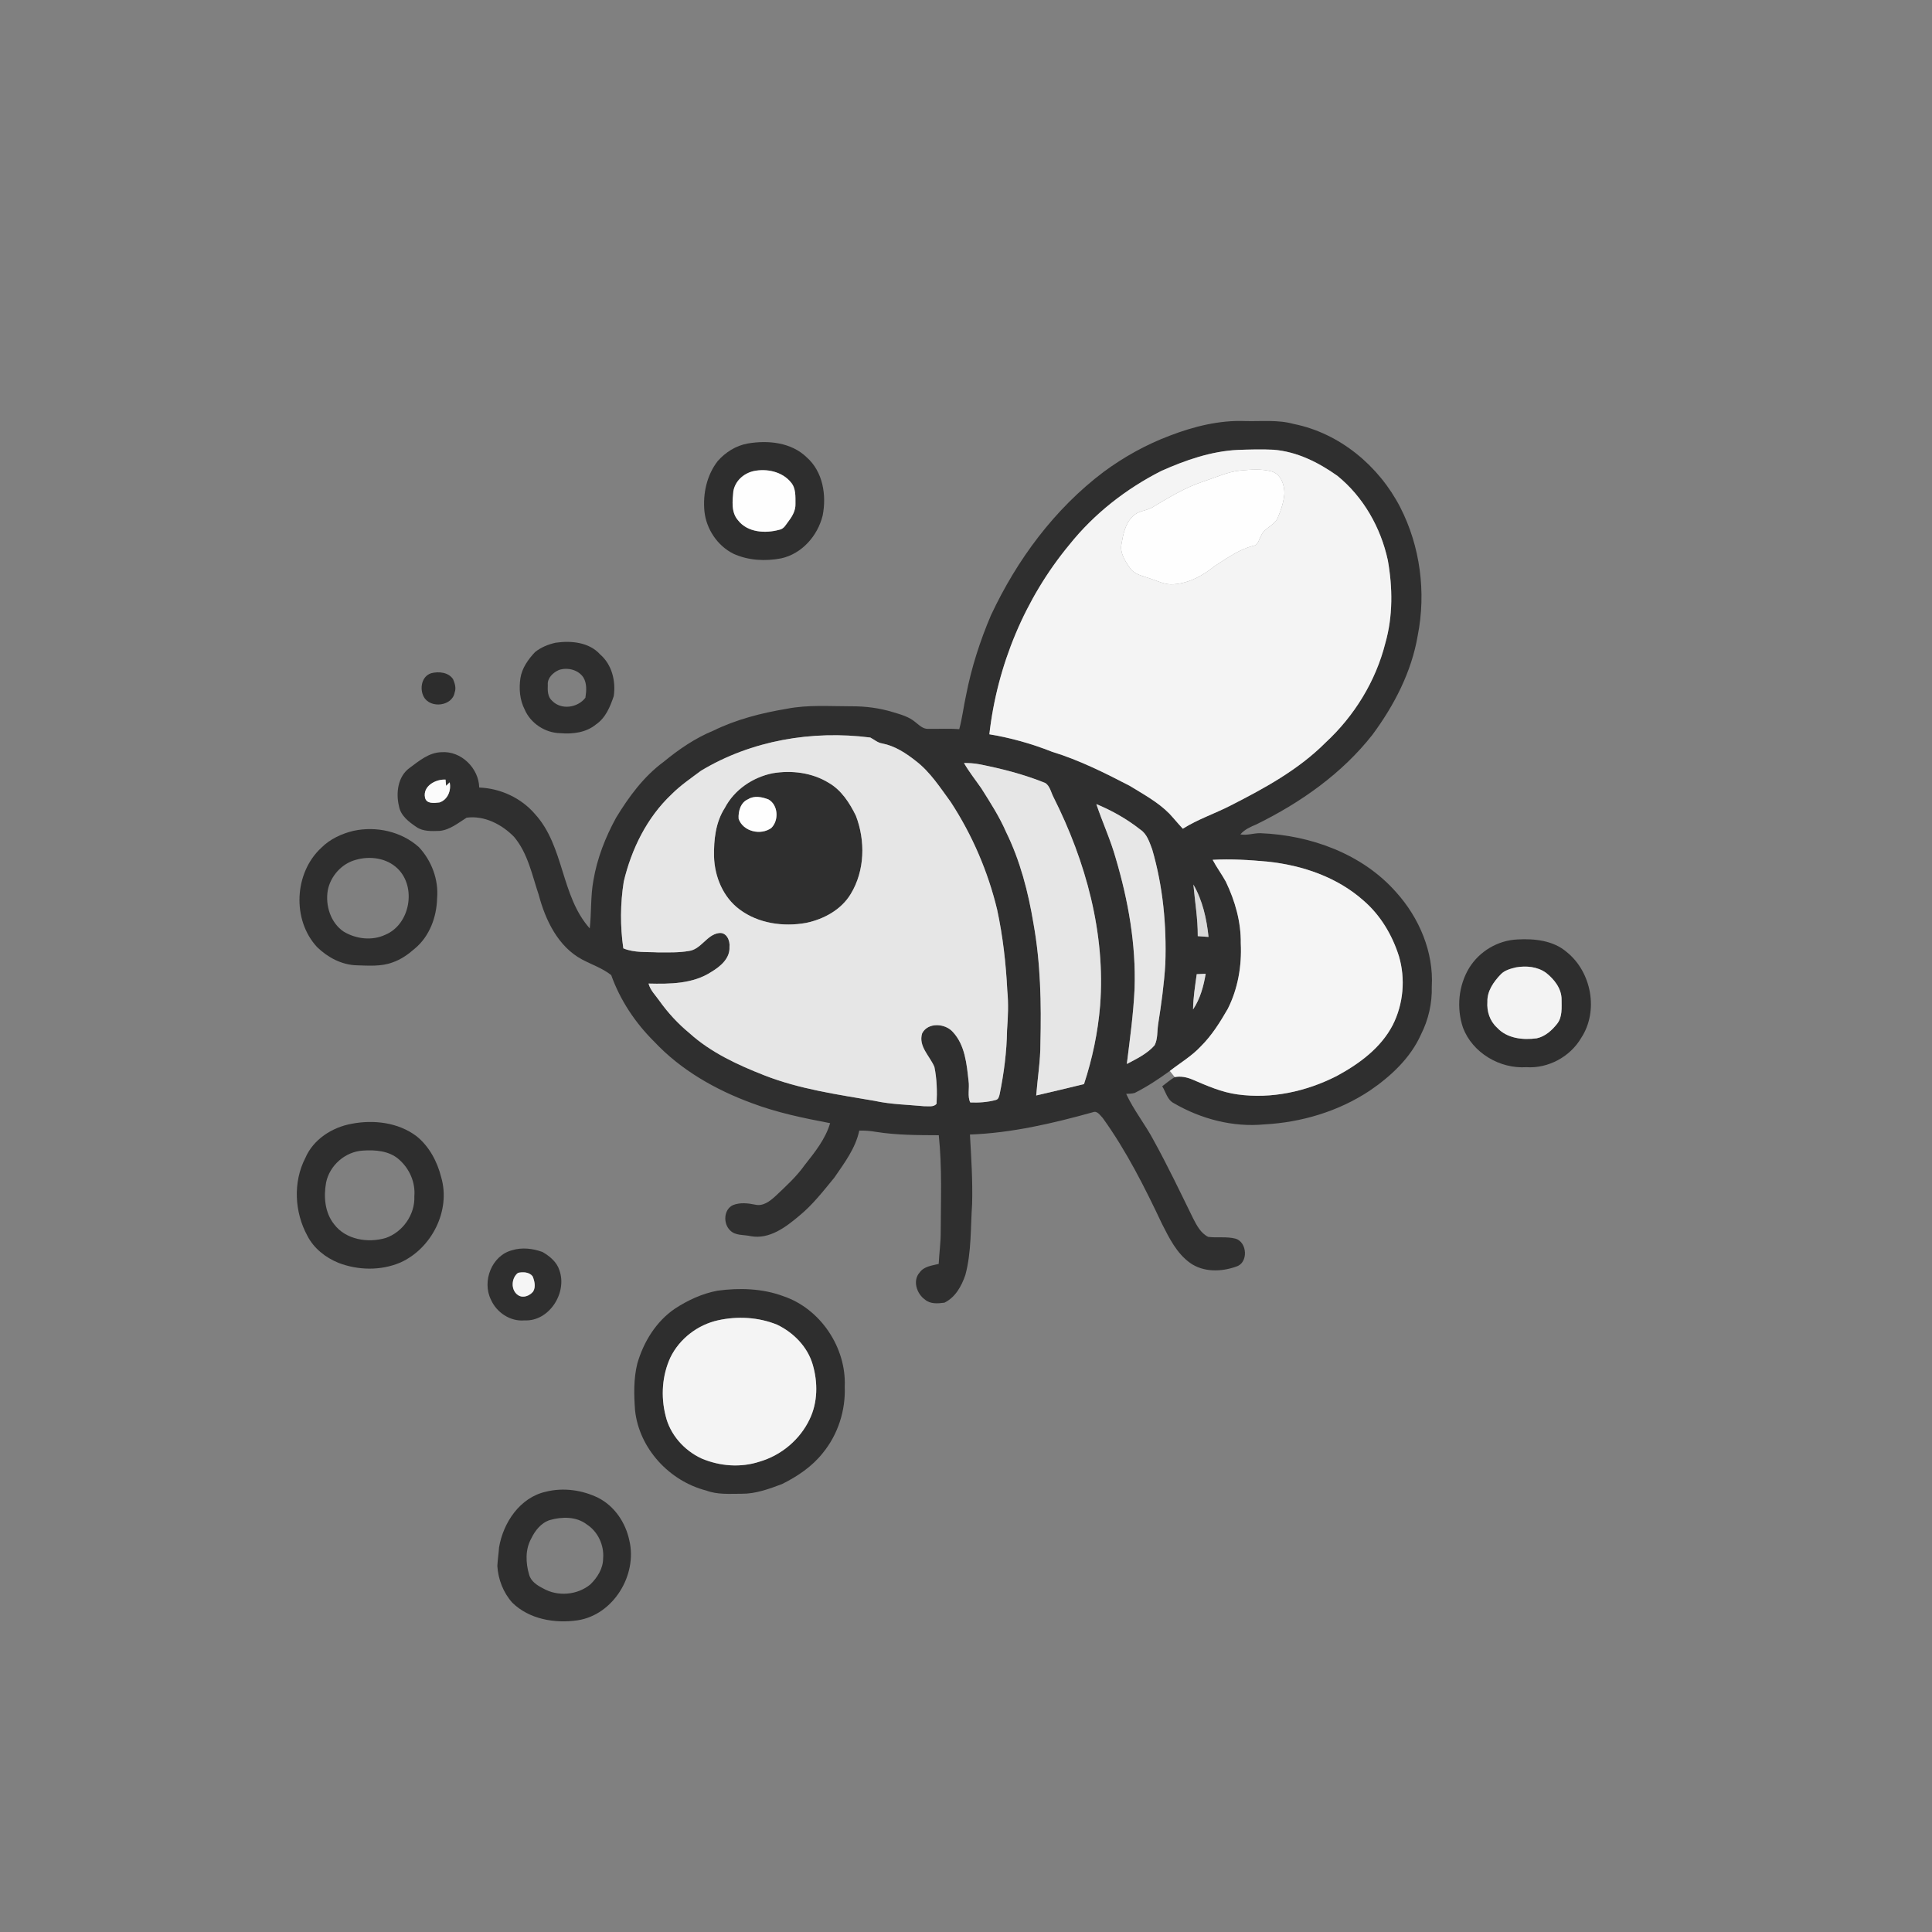 <svg xmlns="http://www.w3.org/2000/svg" width="1024pt" height="1024pt" viewBox="0 0 1024 1024" version="1.1">
<rect x="0" y="0" width="1024" height="1024" fill="#808080" stroke="none"/>
<g id="#ffffffff">
<path fill="#ffffff" opacity="0" d=" M 0.00 0.00 L 1024.00 0.00 L 1024.00 1024.00 L 0.00 1024.00 L 0.00 0.00 M 620.04 230.90 C 607.54 235.61 595.75 242.14 585.00 250.07 C 558.94 269.72 539.01 296.66 525.24 326.07 C 519.44 339.68 514.88 353.84 512.06 368.37 C 510.73 374.39 510.04 380.53 508.42 386.48 C 502.92 386.05 497.41 386.40 491.91 386.31 C 489.17 386.41 487.21 384.34 485.22 382.80 C 481.86 379.90 477.49 378.71 473.34 377.47 C 466.13 375.24 458.58 374.29 451.05 374.35 C 439.68 374.36 428.16 373.45 416.93 375.68 C 403.59 377.91 390.32 381.28 378.12 387.25 C 368.45 391.22 359.78 397.17 351.75 403.78 C 341.19 411.55 333.28 422.32 326.53 433.42 C 320.86 443.80 316.46 454.99 314.51 466.69 C 312.96 475.07 313.53 483.63 312.57 492.07 C 297.17 474.79 299.17 448.60 283.54 431.45 C 276.18 422.88 265.25 417.85 254.00 417.41 C 253.76 407.14 244.39 397.88 233.97 398.68 C 227.34 398.83 222.14 403.30 217.07 407.03 C 210.82 411.56 209.76 420.35 211.48 427.37 C 212.41 432.40 216.73 435.63 220.70 438.32 C 224.28 440.80 228.89 440.53 233.03 440.39 C 238.48 439.85 242.84 436.19 247.31 433.39 C 256.72 432.12 266.03 436.95 272.46 443.55 C 279.79 452.26 282.00 463.78 285.54 474.30 C 289.10 487.70 295.77 501.72 308.52 508.55 C 313.67 511.28 319.32 513.16 323.95 516.82 C 328.71 530.16 336.76 542.21 346.82 552.16 C 360.91 567.18 379.24 577.60 398.43 584.66 C 411.84 589.74 425.94 592.63 439.98 595.30 C 437.50 603.74 431.87 610.70 426.52 617.49 C 422.12 623.68 416.48 628.81 410.98 634.00 C 408.13 636.61 404.48 639.46 400.35 638.51 C 396.45 637.71 392.33 637.22 388.52 638.72 C 383.50 641.02 383.23 648.54 386.97 652.12 C 389.81 655.06 394.31 654.33 397.98 655.21 C 407.80 656.97 416.44 650.45 423.50 644.49 C 430.68 638.66 436.34 631.30 442.19 624.20 C 447.51 616.43 453.46 608.64 455.43 599.23 C 458.38 599.18 461.33 599.38 464.24 599.91 C 475.26 601.66 486.44 601.65 497.57 601.70 C 499.37 618.73 498.66 635.89 498.60 652.99 C 498.62 658.65 497.80 664.26 497.53 669.90 C 493.98 670.79 489.78 671.17 487.47 674.40 C 483.56 678.70 485.86 685.71 490.22 688.78 C 493.04 691.25 497.09 690.91 500.55 690.45 C 506.36 687.65 509.63 681.67 511.65 675.81 C 514.97 663.48 514.38 650.63 515.25 638.00 C 515.58 625.76 514.78 613.55 514.09 601.33 C 536.22 600.52 557.97 595.42 579.24 589.51 C 581.57 588.53 583.08 591.18 584.49 592.58 C 597.08 610.07 606.77 629.40 615.96 648.83 C 619.76 656.31 623.70 664.26 630.67 669.30 C 637.73 674.38 647.28 674.18 655.17 671.33 C 661.77 669.42 661.18 658.30 654.77 656.49 C 650.05 655.28 645.15 656.19 640.38 655.57 C 636.41 653.64 634.27 649.45 632.34 645.69 C 625.55 631.85 618.92 617.92 611.47 604.43 C 607.02 595.97 600.91 588.47 596.90 579.77 C 598.40 579.67 599.95 579.73 601.42 579.28 C 607.96 575.98 614.10 571.94 620.03 567.63 C 620.88 568.71 621.74 569.79 622.62 570.88 C 620.28 572.32 618.17 574.07 616.00 575.74 C 617.94 578.83 618.68 582.99 622.24 584.76 C 636.57 593.09 653.45 597.53 670.04 595.96 C 689.81 594.91 709.48 589.05 726.03 578.05 C 737.20 570.43 747.59 560.78 753.18 548.24 C 757.12 540.46 759.10 531.71 758.87 522.99 C 759.96 504.65 752.19 486.45 740.05 472.96 C 722.11 452.55 694.66 442.64 668.00 441.61 C 664.44 441.55 660.99 442.90 657.43 442.25 C 659.64 439.62 662.81 438.26 665.89 436.95 C 689.29 425.46 711.23 410.07 727.43 389.42 C 738.97 373.82 748.20 356.05 751.44 336.76 C 755.93 313.99 752.77 289.60 742.17 268.90 C 730.89 247.00 710.11 229.58 685.70 224.71 C 677.32 222.37 668.57 223.40 660.00 223.17 C 646.31 222.63 632.75 226.03 620.04 230.90 M 396.32 235.07 C 390.11 236.16 384.50 239.70 380.38 244.40 C 374.58 251.88 372.48 261.70 373.36 271.01 C 374.34 280.38 380.20 289.18 388.63 293.45 C 396.54 297.09 405.62 297.57 414.09 295.93 C 425.08 293.48 433.37 283.98 436.02 273.27 C 438.17 262.49 436.17 249.98 427.59 242.41 C 419.42 234.46 407.08 233.21 396.32 235.07 M 294.45 340.66 C 290.57 341.54 286.70 343.10 283.59 345.61 C 279.95 349.47 276.69 354.05 275.83 359.41 C 275.01 365.01 275.46 370.94 278.09 376.05 C 281.24 383.43 289.01 388.47 297.00 388.61 C 303.57 389.16 310.71 388.29 315.94 383.92 C 321.02 380.45 323.39 374.58 325.29 368.99 C 326.48 361.05 324.35 352.26 318.10 346.87 C 312.22 340.34 302.65 339.47 294.45 340.66 M 228.60 356.81 C 223.41 358.38 222.28 365.11 224.65 369.39 C 228.12 375.68 239.76 374.33 240.99 366.98 C 241.87 364.65 241.04 362.15 240.13 359.97 C 237.72 356.31 232.52 355.78 228.60 356.81 M 187.35 440.36 C 181.05 441.88 174.94 444.69 170.32 449.32 C 155.91 462.59 154.68 487.52 168.04 501.95 C 173.64 507.42 181.07 511.41 189.02 511.63 C 195.34 511.81 201.91 512.36 207.97 510.13 C 212.41 508.63 216.31 505.89 219.80 502.81 C 227.65 496.36 231.46 486.03 231.67 476.07 C 232.54 466.22 228.73 456.17 222.01 448.99 C 212.77 440.69 199.39 437.74 187.35 440.36 M 804.32 497.93 C 793.97 498.37 784.24 504.12 778.78 512.88 C 773.00 522.31 771.88 534.30 775.43 544.74 C 780.49 558.07 794.95 566.56 809.01 565.63 C 820.58 566.40 832.21 560.12 838.05 550.14 C 847.44 535.89 843.56 515.13 830.37 504.59 C 823.29 498.46 813.29 497.42 804.32 497.93 M 186.40 595.62 C 176.03 597.49 166.05 603.87 161.81 613.80 C 155.25 626.55 156.08 642.51 162.91 654.98 C 166.33 661.69 172.57 666.57 179.45 669.36 C 189.87 673.34 201.86 673.56 212.18 669.18 C 228.74 661.77 239.00 641.67 233.86 624.03 C 231.79 615.72 227.52 607.63 220.76 602.20 C 211.08 594.91 198.06 593.37 186.40 595.62 M 271.43 662.65 C 260.60 665.44 255.38 679.11 260.20 688.84 C 263.19 695.65 270.45 700.53 278.01 699.83 C 291.14 700.49 300.78 685.11 296.49 673.25 C 295.13 668.89 291.35 665.79 287.54 663.58 C 282.45 661.72 276.68 661.02 271.43 662.65 M 380.32 684.09 C 372.21 685.59 364.59 689.13 357.72 693.62 C 347.74 700.40 341.10 711.25 337.79 722.70 C 335.78 730.81 335.98 739.29 336.60 747.57 C 338.78 767.76 354.82 785.02 374.30 790.01 C 380.27 792.27 386.73 791.72 392.99 791.72 C 400.47 791.82 407.60 789.17 414.50 786.58 C 422.65 782.53 430.45 777.30 436.13 770.08 C 444.13 760.32 448.22 747.59 447.73 735.00 C 448.64 714.26 434.88 693.61 415.11 686.98 C 404.04 682.88 391.90 682.52 380.32 684.09 M 289.41 790.62 C 275.64 793.62 266.70 806.99 264.50 820.22 C 264.29 823.50 263.76 826.75 263.60 830.03 C 264.05 837.13 266.76 844.16 271.55 849.47 C 280.47 858.23 294.07 860.57 306.07 858.81 C 325.07 855.97 337.92 834.81 333.57 816.50 C 331.58 807.03 325.76 798.31 317.04 793.86 C 308.58 789.73 298.58 788.33 289.41 790.62 Z" />
<path fill="#ffffff" opacity="0" d=" M 296.28 355.09 C 300.81 353.60 306.44 354.94 309.18 359.02 C 311.15 362.24 310.83 366.25 310.27 369.83 C 306.19 375.17 297.45 376.45 292.62 371.42 C 290.20 369.31 290.22 365.90 290.35 362.97 C 290.02 359.33 293.22 356.40 296.28 355.09 Z" />
<path fill="#ffffff" opacity="0" d=" M 188.48 455.76 C 196.02 453.55 204.90 454.71 210.70 460.32 C 220.91 470.14 217.38 489.98 204.22 495.44 C 197.22 498.74 188.73 497.71 182.19 493.80 C 175.26 489.16 172.36 479.96 173.72 471.95 C 175.14 464.41 181.05 457.79 188.48 455.76 Z" />
<path fill="#ffffff" opacity="0" d=" M 192.29 609.84 C 198.87 609.37 206.33 609.94 211.49 614.55 C 217.01 619.37 220.24 626.66 219.61 634.03 C 220.05 643.69 213.49 653.05 204.40 656.17 C 195.01 658.91 183.30 657.09 177.12 648.92 C 172.15 642.76 171.46 634.24 172.85 626.72 C 174.73 617.64 182.99 610.40 192.29 609.84 Z" />
<path fill="#ffffff" opacity="0" d=" M 291.46 805.65 C 297.88 803.83 305.51 803.72 311.02 807.99 C 316.92 811.78 320.27 819.05 319.67 826.00 C 319.65 831.39 316.59 836.19 312.84 839.83 C 305.96 845.44 295.66 846.33 287.94 841.93 C 284.75 840.31 281.40 838.22 280.43 834.54 C 278.61 828.36 278.34 821.25 281.56 815.47 C 283.58 811.22 286.84 807.12 291.46 805.65 Z" />
</g>
<g id="#2f2f2fff">
<path fill="#2f2f2f" opacity="1.00" d=" M 620.04 230.90 C 632.75 226.03 646.31 222.63 660.00 223.17 C 668.57 223.40 677.32 222.37 685.70 224.71 C 710.11 229.58 730.89 247.00 742.17 268.90 C 752.77 289.60 755.93 313.99 751.44 336.76 C 748.20 356.05 738.97 373.82 727.43 389.42 C 711.23 410.07 689.29 425.46 665.89 436.95 C 662.81 438.26 659.64 439.62 657.43 442.25 C 660.99 442.90 664.44 441.55 668.00 441.61 C 694.66 442.64 722.11 452.55 740.05 472.96 C 752.19 486.45 759.96 504.65 758.87 522.99 C 759.10 531.71 757.12 540.46 753.18 548.24 C 747.59 560.78 737.20 570.43 726.03 578.05 C 709.48 589.05 689.81 594.91 670.04 595.96 C 653.45 597.53 636.57 593.09 622.24 584.76 C 618.68 582.99 617.94 578.83 616.00 575.74 C 618.17 574.07 620.28 572.32 622.62 570.88 C 625.76 570.29 628.97 570.91 631.90 572.13 C 639.66 575.45 647.52 578.96 655.97 580.07 C 673.97 582.56 692.39 578.51 708.47 570.32 C 720.32 563.92 731.86 555.49 738.19 543.28 C 743.83 532.13 745.00 518.85 741.48 506.86 C 737.94 495.61 731.69 485.07 722.70 477.33 C 708.76 464.92 690.33 458.62 671.99 456.70 C 662.27 455.78 652.49 455.18 642.73 455.72 C 644.83 459.71 647.54 463.32 649.70 467.27 C 654.60 477.44 657.79 488.61 657.64 499.97 C 658.22 511.86 656.14 524.05 650.74 534.72 C 646.69 541.76 642.32 548.76 636.53 554.52 C 631.72 559.71 625.57 563.32 620.03 567.63 C 614.10 571.94 607.96 575.98 601.42 579.28 C 599.95 579.73 598.40 579.67 596.90 579.77 C 600.91 588.47 607.02 595.97 611.47 604.43 C 618.92 617.92 625.55 631.85 632.34 645.69 C 634.27 649.45 636.41 653.64 640.38 655.57 C 645.15 656.19 650.05 655.28 654.77 656.49 C 661.18 658.30 661.77 669.42 655.17 671.33 C 647.28 674.18 637.73 674.38 630.67 669.30 C 623.70 664.26 619.76 656.31 615.96 648.83 C 606.77 629.40 597.08 610.07 584.49 592.58 C 583.08 591.18 581.57 588.53 579.24 589.51 C 557.97 595.42 536.22 600.52 514.09 601.33 C 514.78 613.55 515.58 625.76 515.25 638.00 C 514.38 650.63 514.97 663.48 511.65 675.81 C 509.63 681.67 506.36 687.65 500.55 690.45 C 497.09 690.91 493.04 691.25 490.22 688.78 C 485.86 685.71 483.56 678.70 487.47 674.40 C 489.78 671.17 493.98 670.79 497.53 669.90 C 497.80 664.26 498.62 658.65 498.60 652.99 C 498.66 635.89 499.37 618.73 497.57 601.70 C 486.44 601.65 475.26 601.66 464.24 599.91 C 461.33 599.38 458.38 599.18 455.43 599.23 C 453.46 608.64 447.51 616.43 442.19 624.20 C 436.34 631.30 430.68 638.66 423.50 644.49 C 416.44 650.45 407.80 656.97 397.98 655.21 C 394.31 654.33 389.81 655.06 386.97 652.12 C 383.23 648.54 383.50 641.02 388.52 638.72 C 392.33 637.22 396.45 637.71 400.35 638.51 C 404.48 639.46 408.13 636.61 410.98 634.00 C 416.48 628.81 422.12 623.68 426.52 617.49 C 431.87 610.70 437.50 603.74 439.98 595.30 C 425.94 592.63 411.84 589.74 398.43 584.66 C 379.24 577.60 360.91 567.18 346.82 552.16 C 336.76 542.21 328.71 530.16 323.95 516.82 C 319.32 513.16 313.67 511.28 308.52 508.55 C 295.77 501.72 289.10 487.70 285.54 474.30 C 282.00 463.78 279.79 452.26 272.46 443.55 C 266.03 436.95 256.72 432.12 247.31 433.39 C 242.84 436.19 238.48 439.85 233.03 440.39 C 228.89 440.53 224.28 440.80 220.70 438.32 C 216.73 435.63 212.41 432.40 211.48 427.37 C 209.76 420.35 210.82 411.56 217.07 407.03 C 222.14 403.30 227.34 398.83 233.97 398.68 C 244.39 397.88 253.76 407.14 254.00 417.41 C 265.25 417.85 276.18 422.88 283.54 431.45 C 299.17 448.60 297.17 474.79 312.57 492.07 C 313.53 483.63 312.96 475.07 314.51 466.69 C 316.46 454.99 320.86 443.80 326.53 433.42 C 333.28 422.32 341.19 411.55 351.75 403.78 C 359.78 397.17 368.45 391.22 378.12 387.25 C 390.32 381.28 403.59 377.91 416.93 375.68 C 428.16 373.45 439.68 374.36 451.05 374.35 C 458.58 374.29 466.13 375.24 473.34 377.47 C 477.49 378.71 481.86 379.90 485.22 382.80 C 487.21 384.34 489.17 386.41 491.91 386.31 C 497.41 386.40 502.92 386.05 508.42 386.48 C 510.04 380.53 510.73 374.39 512.06 368.37 C 514.88 353.84 519.44 339.68 525.24 326.07 C 539.01 296.66 558.94 269.72 585.00 250.07 C 595.75 242.14 607.54 235.61 620.04 230.90 M 615.54 249.60 C 596.81 259.09 579.88 272.32 566.75 288.76 C 543.24 317.16 528.52 352.60 524.38 389.19 C 535.72 391.07 546.84 394.18 557.52 398.42 C 571.89 402.82 585.40 409.55 598.70 416.46 C 606.00 420.95 613.69 425.08 619.78 431.23 C 622.21 433.84 624.46 436.63 626.92 439.24 C 634.81 434.24 643.75 431.30 652.04 427.05 C 670.06 417.89 688.18 408.03 702.58 393.58 C 717.83 379.47 729.18 361.04 734.26 340.85 C 738.31 326.59 738.16 311.43 735.57 296.92 C 731.84 279.66 722.62 263.36 708.82 252.18 C 698.82 245.08 687.39 239.35 674.99 238.37 C 668.67 238.05 662.34 238.25 656.03 238.46 C 641.90 239.15 628.36 243.89 615.54 249.60 M 371.57 408.49 C 366.24 412.49 360.67 416.24 355.96 420.99 C 342.91 433.27 334.71 449.99 330.60 467.27 C 328.75 478.93 328.68 490.95 330.37 502.64 C 336.28 505.11 342.76 504.43 349.00 504.80 C 354.37 504.78 359.81 504.97 365.12 504.04 C 371.63 503.20 374.59 495.41 381.01 494.55 C 385.10 493.96 387.03 498.55 386.64 501.94 C 386.95 508.00 381.78 512.28 377.07 515.10 C 367.26 521.53 355.03 521.58 343.74 521.31 C 344.69 524.92 347.45 527.50 349.51 530.47 C 354.05 536.83 359.38 542.61 365.42 547.58 C 376.76 557.84 390.85 564.34 404.95 569.89 C 423.69 577.26 443.73 580.08 463.47 583.46 C 472.20 585.38 481.15 585.49 490.01 586.34 C 492.14 586.21 494.85 586.92 496.40 585.03 C 496.75 578.51 496.57 571.89 495.25 565.48 C 492.84 559.73 486.61 554.51 488.76 547.69 C 491.83 541.71 500.99 542.36 505.03 546.97 C 511.51 553.95 512.37 563.97 513.37 572.99 C 513.94 576.68 512.64 581.02 514.25 584.32 C 518.75 584.51 523.36 584.21 527.72 583.03 C 529.27 582.69 529.54 581.15 529.86 579.85 C 532.13 568.72 533.59 557.41 533.75 546.04 C 534.27 539.02 534.58 531.96 533.88 524.95 C 533.17 510.57 531.53 496.21 528.51 482.14 C 523.63 461.89 515.27 442.47 503.88 425.04 C 498.30 417.44 493.11 409.27 485.55 403.44 C 480.25 399.23 474.37 395.38 467.63 394.05 C 465.19 393.71 463.38 391.99 461.28 390.91 C 430.56 386.97 398.28 392.42 371.57 408.49 M 510.93 404.40 C 513.63 409.15 517.07 413.41 520.17 417.90 C 524.86 425.36 529.67 432.78 533.20 440.90 C 540.71 456.16 545.00 472.78 547.77 489.50 C 551.54 510.44 551.97 531.81 551.44 553.04 C 551.46 562.28 549.92 571.42 549.21 580.62 C 557.66 578.62 566.13 576.71 574.55 574.59 C 578.98 561.12 581.92 547.14 583.08 533.01 C 586.03 494.75 575.50 456.55 558.41 422.57 C 557.07 420.03 556.53 416.68 554.06 415.01 C 542.76 410.45 530.90 407.37 518.95 405.06 C 516.31 404.53 513.61 404.43 510.93 404.40 M 225.26 422.73 C 226.00 426.24 230.26 425.63 232.96 425.31 C 237.32 423.87 239.25 418.93 238.33 414.66 C 237.69 415.27 237.06 415.88 236.44 416.51 C 236.37 415.40 236.27 414.30 236.15 413.21 C 230.91 412.90 224.01 416.64 225.26 422.73 M 581.09 426.19 C 584.30 435.83 588.62 445.08 591.36 454.88 C 597.99 477.26 602.15 500.59 601.35 523.99 C 600.74 537.37 598.89 550.65 597.24 563.93 C 602.45 561.19 608.02 558.53 611.96 554.03 C 613.68 550.67 613.28 546.66 613.82 543.01 C 615.50 532.32 617.01 521.58 617.65 510.78 C 618.35 490.38 616.40 469.79 610.68 450.16 C 609.22 446.33 607.92 441.94 604.28 439.61 C 597.25 434.06 589.35 429.62 581.09 426.19 M 632.52 468.84 C 633.35 477.95 634.89 486.99 634.84 496.18 C 636.73 496.31 638.64 496.45 640.55 496.59 C 639.54 486.97 637.41 477.28 632.52 468.84 M 634.29 516.33 C 633.44 522.53 632.42 528.74 632.35 535.02 C 636.12 529.43 637.95 522.69 639.04 516.11 C 637.44 516.17 635.87 516.25 634.29 516.33 Z" />
<path fill="#2f2f2f" opacity="1.00" d=" M 409.47 409.85 C 419.54 408.14 430.39 409.48 439.20 414.89 C 445.94 418.74 450.29 425.54 453.63 432.34 C 458.74 445.62 458.42 461.46 450.92 473.80 C 445.89 482.17 436.69 487.17 427.34 489.14 C 415.31 491.34 401.95 489.50 392.00 482.03 C 383.26 475.57 378.76 464.67 378.45 454.01 C 378.28 445.16 379.27 435.81 384.18 428.20 C 389.21 418.59 398.94 411.99 409.47 409.85 M 396.55 423.59 C 392.57 425.20 391.20 430.04 391.49 433.98 C 393.83 440.78 403.26 442.93 408.84 438.82 C 412.91 434.78 412.48 426.66 407.31 423.72 C 403.95 422.42 399.80 421.53 396.55 423.59 Z" />
<path fill="#2f2f2f" opacity="1.00" d=" M 271.43 662.65 C 276.68 661.02 282.45 661.72 287.54 663.58 C 291.35 665.79 295.13 668.89 296.49 673.25 C 300.78 685.11 291.14 700.49 278.01 699.83 C 270.45 700.53 263.19 695.65 260.20 688.84 C 255.38 679.11 260.60 665.44 271.43 662.65 M 274.56 674.64 C 270.96 677.36 270.62 683.77 274.52 686.41 C 277.18 688.25 280.73 686.83 282.59 684.53 C 284.05 682.07 283.33 679.00 282.32 676.51 C 280.58 674.17 277.18 674.06 274.56 674.64 Z" />
</g>
<g id="#2e2e2eff">
<path fill="#2e2e2e" opacity="1.00" d=" M 396.32 235.07 C 407.08 233.21 419.42 234.46 427.59 242.41 C 436.17 249.98 438.17 262.49 436.02 273.27 C 433.37 283.98 425.08 293.48 414.09 295.93 C 405.62 297.57 396.54 297.09 388.63 293.45 C 380.20 289.18 374.34 280.38 373.36 271.01 C 372.48 261.70 374.58 251.88 380.38 244.40 C 384.50 239.70 390.11 236.16 396.32 235.07 M 399.50 249.67 C 394.17 250.86 389.64 254.89 388.69 260.40 C 388.20 265.56 387.47 271.59 391.20 275.80 C 396.26 282.27 405.64 282.82 413.01 280.79 C 415.57 280.40 416.68 277.82 418.13 276.00 C 420.09 273.42 421.73 270.39 421.61 267.06 C 421.58 263.22 421.92 258.81 419.24 255.70 C 414.63 249.96 406.47 248.25 399.50 249.67 Z" />
<path fill="#2e2e2e" opacity="1.00" d=" M 294.45 340.66 C 302.65 339.47 312.22 340.34 318.10 346.87 C 324.35 352.26 326.48 361.05 325.29 368.99 C 323.39 374.58 321.02 380.45 315.94 383.92 C 310.71 388.29 303.57 389.16 297.00 388.61 C 289.01 388.47 281.24 383.43 278.09 376.05 C 275.46 370.94 275.01 365.01 275.83 359.41 C 276.69 354.05 279.95 349.47 283.59 345.61 C 286.70 343.10 290.57 341.54 294.45 340.66 M 296.28 355.09 C 293.22 356.40 290.02 359.33 290.35 362.97 C 290.22 365.90 290.20 369.31 292.62 371.42 C 297.45 376.45 306.19 375.17 310.27 369.83 C 310.83 366.25 311.15 362.24 309.18 359.02 C 306.44 354.94 300.81 353.60 296.28 355.09 Z" />
<path fill="#2e2e2e" opacity="1.00" d=" M 187.35 440.36 C 199.39 437.74 212.77 440.69 222.01 448.99 C 228.73 456.17 232.54 466.22 231.67 476.07 C 231.46 486.03 227.65 496.36 219.80 502.81 C 216.31 505.89 212.41 508.63 207.97 510.13 C 201.91 512.36 195.34 511.81 189.02 511.63 C 181.07 511.41 173.64 507.42 168.04 501.95 C 154.68 487.52 155.91 462.59 170.32 449.32 C 174.94 444.69 181.05 441.88 187.35 440.36 M 188.48 455.76 C 181.05 457.79 175.14 464.41 173.72 471.95 C 172.36 479.96 175.26 489.16 182.19 493.80 C 188.73 497.71 197.22 498.74 204.22 495.44 C 217.38 489.98 220.91 470.14 210.70 460.32 C 204.90 454.71 196.02 453.55 188.48 455.76 Z" />
<path fill="#2e2e2e" opacity="1.00" d=" M 804.32 497.93 C 813.29 497.42 823.29 498.46 830.37 504.59 C 843.56 515.13 847.44 535.89 838.05 550.14 C 832.21 560.12 820.58 566.40 809.01 565.63 C 794.95 566.56 780.49 558.07 775.43 544.74 C 771.88 534.30 773.00 522.31 778.78 512.88 C 784.24 504.12 793.97 498.37 804.32 497.93 M 803.50 512.73 C 800.64 513.43 797.57 514.21 795.46 516.40 C 791.67 520.34 788.17 525.27 788.35 530.99 C 787.98 536.01 789.62 541.17 793.41 544.61 C 798.69 550.42 807.17 551.34 814.54 550.32 C 819.07 549.31 822.67 546.03 825.44 542.46 C 828.13 538.88 827.67 534.15 827.67 529.93 C 827.75 524.06 823.83 519.06 819.42 515.60 C 814.84 512.31 808.91 511.78 803.50 512.73 Z" />
<path fill="#2e2e2e" opacity="1.00" d=" M 186.40 595.62 C 198.06 593.37 211.08 594.91 220.76 602.20 C 227.52 607.63 231.79 615.72 233.86 624.03 C 239.00 641.67 228.74 661.77 212.18 669.18 C 201.86 673.56 189.87 673.34 179.45 669.36 C 172.57 666.57 166.33 661.69 162.91 654.98 C 156.08 642.51 155.25 626.55 161.81 613.80 C 166.05 603.87 176.03 597.49 186.40 595.62 M 192.29 609.84 C 182.99 610.40 174.73 617.64 172.85 626.72 C 171.46 634.24 172.15 642.76 177.12 648.92 C 183.30 657.09 195.01 658.91 204.40 656.17 C 213.49 653.05 220.05 643.69 219.61 634.03 C 220.24 626.66 217.01 619.37 211.49 614.55 C 206.33 609.94 198.87 609.37 192.29 609.84 Z" />
<path fill="#2e2e2e" opacity="1.00" d=" M 380.32 684.09 C 391.90 682.52 404.04 682.88 415.11 686.98 C 434.88 693.61 448.64 714.26 447.73 735.00 C 448.22 747.59 444.13 760.32 436.13 770.08 C 430.45 777.30 422.65 782.53 414.50 786.58 C 407.60 789.17 400.47 791.82 392.99 791.72 C 386.73 791.72 380.27 792.27 374.30 790.01 C 354.82 785.02 338.78 767.76 336.60 747.57 C 335.98 739.29 335.78 730.81 337.79 722.70 C 341.10 711.25 347.74 700.40 357.72 693.62 C 364.59 689.13 372.21 685.59 380.32 684.09 M 380.55 699.79 C 369.83 702.16 360.22 709.50 355.37 719.39 C 350.91 728.95 350.19 740.11 352.76 750.29 C 355.09 760.32 362.59 768.77 371.87 773.04 C 381.51 777.13 392.61 777.99 402.62 774.69 C 414.08 771.34 423.99 763.04 429.11 752.25 C 433.46 743.29 433.53 732.71 430.76 723.27 C 428.03 713.84 420.59 706.29 411.87 702.11 C 402.01 698.10 390.91 697.50 380.55 699.79 Z" />
<path fill="#2e2e2e" opacity="1.00" d=" M 289.41 790.62 C 298.58 788.33 308.58 789.73 317.04 793.86 C 325.76 798.31 331.58 807.03 333.57 816.50 C 337.92 834.81 325.07 855.97 306.07 858.81 C 294.07 860.57 280.47 858.23 271.55 849.47 C 266.76 844.16 264.05 837.13 263.60 830.03 C 263.76 826.75 264.29 823.50 264.50 820.22 C 266.70 806.99 275.64 793.62 289.41 790.62 M 291.46 805.65 C 286.84 807.12 283.58 811.22 281.56 815.47 C 278.34 821.25 278.61 828.36 280.43 834.54 C 281.40 838.22 284.75 840.31 287.94 841.93 C 295.66 846.33 305.96 845.44 312.84 839.83 C 316.59 836.19 319.65 831.39 319.67 826.00 C 320.27 819.05 316.92 811.78 311.02 807.99 C 305.51 803.72 297.88 803.83 291.46 805.65 Z" />
</g>
<g id="#f4f4f4ff">
<path fill="#f4f4f4" opacity="1.00" d=" M 615.54 249.60 C 628.36 243.89 641.90 239.15 656.03 238.46 C 662.34 238.25 668.67 238.05 674.99 238.37 C 687.39 239.35 698.82 245.08 708.82 252.18 C 722.62 263.36 731.84 279.66 735.57 296.92 C 738.16 311.43 738.31 326.59 734.26 340.85 C 729.18 361.04 717.83 379.47 702.58 393.58 C 688.18 408.03 670.06 417.89 652.04 427.05 C 643.75 431.30 634.81 434.24 626.92 439.24 C 624.46 436.63 622.21 433.84 619.78 431.23 C 613.69 425.08 606.00 420.95 598.70 416.46 C 585.40 409.55 571.89 402.82 557.52 398.42 C 546.84 394.18 535.72 391.07 524.38 389.19 C 528.52 352.60 543.24 317.16 566.75 288.76 C 579.88 272.32 596.81 259.09 615.54 249.60 M 657.39 249.39 C 650.63 250.07 644.45 253.03 638.07 255.12 C 628.14 258.31 619.24 263.88 610.33 269.17 C 607.12 270.75 603.17 270.90 600.52 273.52 C 596.42 277.32 595.31 283.15 594.39 288.43 C 593.53 293.12 596.32 297.39 598.91 301.03 C 601.26 304.57 605.71 305.22 609.41 306.57 C 613.52 307.88 617.56 310.09 622.01 309.68 C 630.25 309.15 637.66 305.00 643.95 299.91 C 650.50 295.76 656.98 291.01 664.65 289.21 C 666.96 288.73 667.21 285.89 668.30 284.19 C 669.91 279.73 675.53 278.66 677.29 274.28 C 679.05 270.23 680.41 265.91 680.78 261.48 C 680.77 256.93 678.90 251.33 674.09 249.90 C 668.66 248.39 662.92 248.89 657.39 249.39 Z" />
<path fill="#f4f4f4" opacity="1.00" d=" M 380.55 699.79 C 390.91 697.50 402.01 698.10 411.87 702.11 C 420.59 706.29 428.03 713.84 430.76 723.27 C 433.53 732.71 433.46 743.29 429.11 752.25 C 423.99 763.04 414.08 771.34 402.62 774.69 C 392.61 777.99 381.51 777.13 371.87 773.04 C 362.59 768.77 355.09 760.32 352.76 750.29 C 350.19 740.11 350.91 728.95 355.37 719.39 C 360.22 709.50 369.83 702.16 380.55 699.79 Z" />
</g>
<g id="#fefefeff">
<path fill="#fefefe" opacity="1.00" d=" M 399.50 249.67 C 406.47 248.25 414.63 249.96 419.24 255.70 C 421.92 258.81 421.58 263.22 421.61 267.06 C 421.73 270.39 420.09 273.42 418.13 276.00 C 416.68 277.82 415.57 280.40 413.01 280.79 C 405.64 282.82 396.26 282.27 391.20 275.80 C 387.47 271.59 388.20 265.56 388.69 260.40 C 389.64 254.89 394.17 250.86 399.50 249.67 Z" />
<path fill="#fefefe" opacity="1.00" d=" M 657.39 249.39 C 662.92 248.89 668.66 248.39 674.09 249.90 C 678.90 251.33 680.77 256.93 680.78 261.48 C 680.41 265.91 679.05 270.23 677.29 274.28 C 675.53 278.66 669.91 279.73 668.30 284.19 C 667.21 285.89 666.96 288.73 664.65 289.21 C 656.98 291.01 650.50 295.76 643.95 299.91 C 637.66 305.00 630.25 309.15 622.01 309.68 C 617.56 310.09 613.52 307.88 609.41 306.57 C 605.71 305.22 601.26 304.57 598.91 301.03 C 596.32 297.39 593.53 293.12 594.39 288.43 C 595.31 283.15 596.42 277.32 600.52 273.52 C 603.17 270.90 607.12 270.75 610.33 269.17 C 619.24 263.88 628.14 258.31 638.07 255.12 C 644.45 253.03 650.63 250.07 657.39 249.39 Z" />
<path fill="#fefefe" opacity="1.00" d=" M 396.55 423.59 C 399.80 421.53 403.95 422.42 407.31 423.72 C 412.48 426.66 412.91 434.78 408.84 438.82 C 403.26 442.93 393.83 440.78 391.49 433.98 C 391.20 430.04 392.57 425.20 396.55 423.59 Z" />
</g>
<g id="#2d2d2dff">
<path fill="#2d2d2d" opacity="1.00" d=" M 228.60 356.81 C 232.52 355.78 237.72 356.31 240.13 359.97 C 241.04 362.15 241.87 364.65 240.99 366.98 C 239.76 374.33 228.12 375.68 224.65 369.39 C 222.28 365.11 223.41 358.38 228.60 356.81 Z" />
</g>
<g id="#e6e6e6ff">
<path fill="#e6e6e6" opacity="1.00" d=" M 371.57 408.49 C 398.28 392.42 430.56 386.97 461.28 390.91 C 463.38 391.99 465.19 393.71 467.63 394.05 C 474.37 395.38 480.25 399.23 485.55 403.44 C 493.11 409.27 498.30 417.44 503.88 425.04 C 515.27 442.47 523.63 461.89 528.51 482.14 C 531.53 496.21 533.17 510.57 533.88 524.95 C 534.58 531.96 534.27 539.02 533.75 546.04 C 533.59 557.41 532.13 568.72 529.86 579.85 C 529.54 581.15 529.27 582.69 527.72 583.03 C 523.36 584.21 518.75 584.51 514.25 584.32 C 512.64 581.02 513.94 576.68 513.37 572.99 C 512.37 563.97 511.51 553.95 505.03 546.97 C 500.99 542.36 491.83 541.71 488.76 547.69 C 486.61 554.51 492.84 559.73 495.25 565.48 C 496.57 571.89 496.75 578.51 496.40 585.03 C 494.85 586.92 492.14 586.21 490.01 586.34 C 481.15 585.49 472.20 585.38 463.47 583.46 C 443.73 580.08 423.69 577.26 404.95 569.89 C 390.85 564.34 376.76 557.84 365.42 547.58 C 359.38 542.61 354.05 536.83 349.51 530.47 C 347.45 527.50 344.69 524.92 343.74 521.31 C 355.03 521.58 367.26 521.53 377.07 515.10 C 381.78 512.28 386.95 508.00 386.64 501.94 C 387.03 498.55 385.10 493.96 381.01 494.55 C 374.59 495.41 371.63 503.20 365.12 504.04 C 359.81 504.97 354.37 504.78 349.00 504.80 C 342.76 504.43 336.28 505.11 330.37 502.64 C 328.68 490.95 328.75 478.93 330.60 467.27 C 334.71 449.99 342.91 433.27 355.96 420.99 C 360.67 416.24 366.24 412.49 371.57 408.49 M 409.47 409.85 C 398.94 411.99 389.21 418.59 384.18 428.20 C 379.27 435.81 378.28 445.16 378.45 454.01 C 378.76 464.67 383.26 475.57 392.00 482.03 C 401.95 489.50 415.31 491.34 427.34 489.14 C 436.69 487.17 445.89 482.17 450.92 473.80 C 458.42 461.46 458.74 445.62 453.63 432.34 C 450.29 425.54 445.94 418.74 439.20 414.89 C 430.39 409.48 419.54 408.14 409.47 409.85 Z" />
<path fill="#e6e6e6" opacity="1.00" d=" M 510.93 404.40 C 513.61 404.43 516.31 404.53 518.95 405.06 C 530.90 407.37 542.76 410.45 554.06 415.01 C 556.53 416.68 557.07 420.03 558.41 422.57 C 575.50 456.55 586.03 494.75 583.08 533.01 C 581.92 547.14 578.98 561.12 574.55 574.59 C 566.13 576.71 557.66 578.62 549.21 580.62 C 549.92 571.42 551.46 562.28 551.44 553.04 C 551.97 531.81 551.54 510.44 547.77 489.50 C 545.00 472.78 540.71 456.16 533.20 440.90 C 529.67 432.78 524.86 425.36 520.17 417.90 C 517.07 413.41 513.63 409.15 510.93 404.40 Z" />
</g>
<g id="#fbfbfbff">
<path fill="#fbfbfb" opacity="1.00" d=" M 225.26 422.73 C 224.01 416.64 230.91 412.90 236.15 413.21 C 236.27 414.30 236.37 415.40 236.44 416.51 C 237.06 415.88 237.69 415.27 238.33 414.66 C 239.25 418.93 237.32 423.87 232.96 425.31 C 230.26 425.63 226.00 426.24 225.26 422.73 Z" />
</g>
<g id="#e7e7e7ff">
<path fill="#e7e7e7" opacity="1.00" d=" M 581.09 426.19 C 589.35 429.62 597.25 434.06 604.28 439.61 C 607.92 441.94 609.22 446.33 610.68 450.16 C 616.40 469.79 618.35 490.38 617.65 510.78 C 617.01 521.58 615.50 532.32 613.82 543.01 C 613.28 546.66 613.68 550.67 611.96 554.03 C 608.02 558.53 602.45 561.19 597.24 563.93 C 598.89 550.65 600.74 537.37 601.35 523.99 C 602.15 500.59 597.99 477.26 591.36 454.88 C 588.62 445.08 584.30 435.83 581.09 426.19 Z" />
</g>
<g id="#f5f5f5ff">
<path fill="#f5f5f5" opacity="1.00" d=" M 642.73 455.72 C 652.49 455.18 662.27 455.78 671.99 456.70 C 690.33 458.62 708.76 464.92 722.70 477.33 C 731.69 485.07 737.94 495.61 741.48 506.86 C 745.00 518.85 743.83 532.13 738.19 543.28 C 731.86 555.49 720.32 563.92 708.47 570.32 C 692.39 578.51 673.97 582.56 655.97 580.07 C 647.52 578.96 639.66 575.45 631.90 572.13 C 628.97 570.91 625.76 570.29 622.62 570.88 C 621.74 569.79 620.88 568.71 620.03 567.63 C 625.57 563.32 631.72 559.71 636.53 554.52 C 642.32 548.76 646.69 541.76 650.74 534.72 C 656.14 524.05 658.22 511.86 657.64 499.97 C 657.79 488.61 654.60 477.44 649.70 467.27 C 647.54 463.32 644.83 459.71 642.73 455.72 Z" />
<path fill="#f5f5f5" opacity="1.00" d=" M 274.56 674.64 C 277.18 674.06 280.58 674.17 282.32 676.51 C 283.33 679.00 284.05 682.07 282.59 684.53 C 280.73 686.83 277.18 688.25 274.52 686.41 C 270.62 683.77 270.96 677.36 274.56 674.64 Z" />
</g>
<g id="#d9d9d9ff">
<path fill="#d9d9d9" opacity="1.00" d=" M 632.52 468.84 C 637.41 477.28 639.54 486.97 640.55 496.59 C 638.64 496.45 636.73 496.31 634.84 496.18 C 634.89 486.99 633.35 477.95 632.52 468.84 Z" />
</g>
<g id="#f3f3f3ff">
<path fill="#f3f3f3" opacity="1.00" d=" M 803.50 512.73 C 808.91 511.78 814.84 512.31 819.42 515.60 C 823.83 519.06 827.75 524.06 827.67 529.93 C 827.67 534.15 828.13 538.88 825.44 542.46 C 822.67 546.03 819.07 549.31 814.54 550.32 C 807.17 551.34 798.69 550.42 793.41 544.61 C 789.62 541.17 787.98 536.01 788.35 530.99 C 788.17 525.27 791.67 520.34 795.46 516.40 C 797.57 514.21 800.64 513.43 803.50 512.73 Z" />
</g>
<g id="#e3e3e3ff">
<path fill="#e3e3e3" opacity="1.00" d=" M 634.29 516.33 C 635.87 516.25 637.44 516.17 639.04 516.11 C 637.95 522.69 636.12 529.43 632.35 535.02 C 632.42 528.74 633.44 522.53 634.29 516.33 Z" />
</g>
</svg>